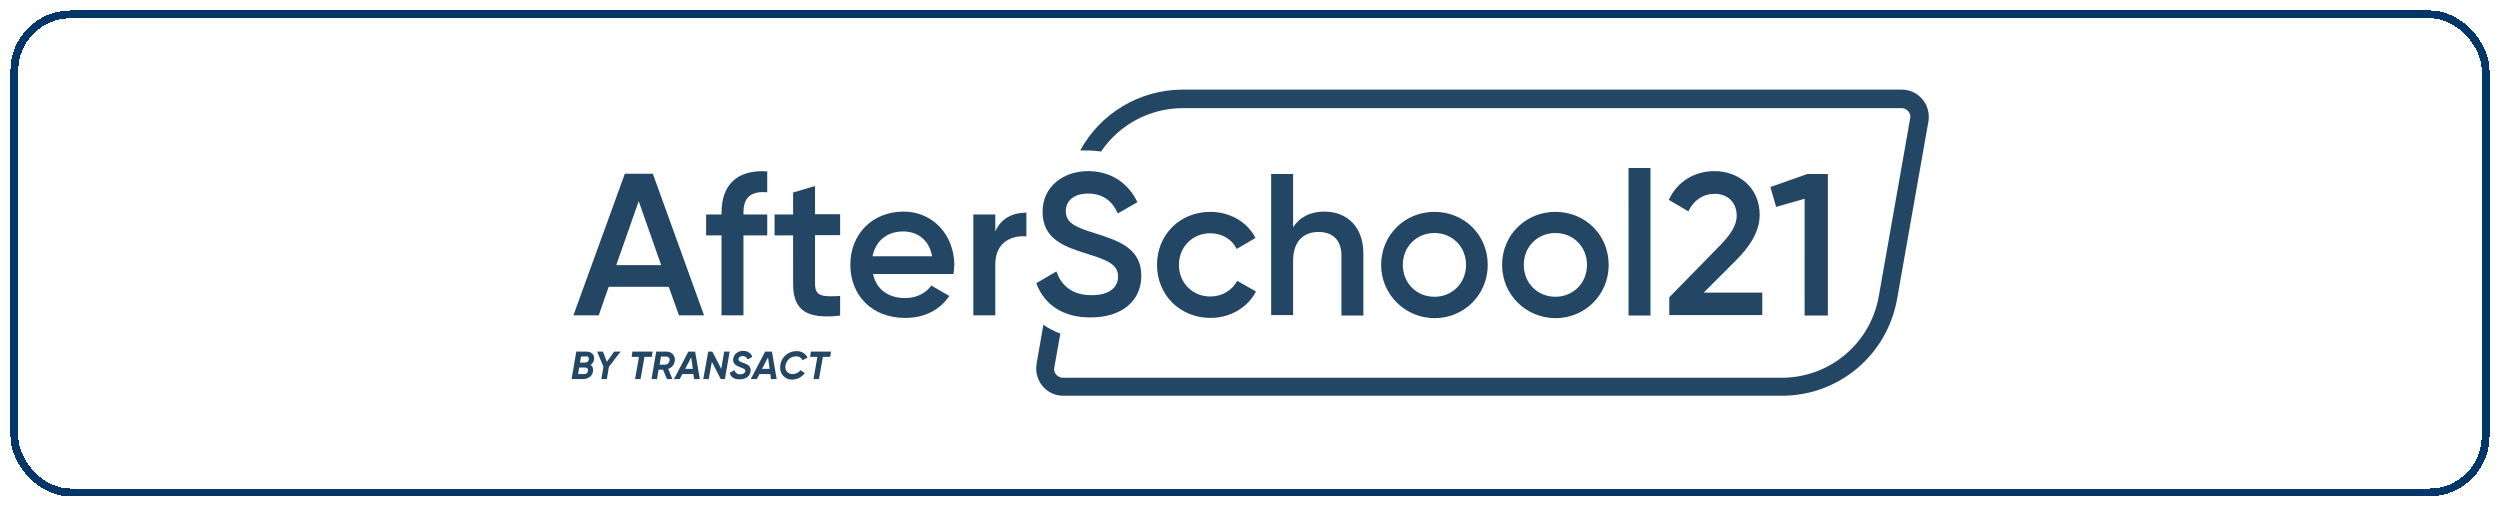<svg xmlns="http://www.w3.org/2000/svg" width="957" height="194" fill="none" viewBox="0 0 957 194">
  <path fill="#00294D" d="M226.1 139.7c.7.5 1.1 1.3.9 2.4-.2 1.7-1.6 3-3.9 3h-4.3l1.8-10.5h4c1.8 0 3.1 1.2 2.8 3-.1.9-.6 1.6-1.3 2.1Zm-2.1 1h-2.3l-.4 2.5h2.3c.8 0 1.4-.5 1.5-1.2.1-.8-.3-1.3-1.1-1.3Zm-1.6-4.2-.4 2.3h2c.7 0 1.3-.5 1.4-1.2.1-.6-.2-1.2-1-1.2 0 .1-2 .1-2 .1Zm10.7 3.9-.8 4.7h-2.1l.8-4.7-2.4-5.8h2.2l1.5 3.9 2.8-3.9h2.5c-.1 0-4.5 5.8-4.5 5.8Zm16.4-3.8h-2.8l-1.5 8.5h-2.1l1.5-8.5h-2.8l.3-2h7.7l-.3 2Zm6.3 4.6 1.6 3.9h-2.1l-1.5-3.6h-1.7l-.6 3.6h-2.1l1.8-10.5h4.1c1.9 0 3.3 1.7 3 3.6-.2 1.4-1.1 2.5-2.5 3Zm-.8-4.7h-2l-.5 3.1h2.1c.9 0 1.6-.7 1.7-1.6.2-.8-.4-1.5-1.3-1.5Zm10.4 6.7h-4.2l-1 1.9H258l5.5-10.5h2.6l1.8 10.5h-2.2l-.3-1.9Zm-.2-2-.6-4.4-2.3 4.4h2.9Zm5.9-6.6h1.6l3.4 6.6 1.1-6.6h2.1l-1.8 10.5h-1.6l-3.4-6.6-1.2 6.6h-2.1l1.9-10.5Zm8.2 8.1 1.9-1c.2.9.9 1.6 2.2 1.6 1.1 0 1.7-.5 1.9-1.1.2-.8-.7-1.2-1.9-1.6-1.6-.6-3.1-1.4-2.7-3.4.4-2 2.1-2.9 3.8-2.9 1.7 0 3 .9 3.5 2.3l-1.8 1c-.3-.8-.9-1.3-1.9-1.3-.9 0-1.4.4-1.6 1-.2.8.6 1.2 1.8 1.6 1.5.5 3.2 1.2 2.8 3.4-.3 1.9-2 2.9-4.1 2.9-2.2.1-3.5-.9-3.9-2.5Zm15.6.5h-4.2l-1 1.9h-2.3l5.5-10.5h2.6l1.8 10.5h-2.2l-.2-1.9Zm-.3-2-.6-4.4-2.3 4.4h2.9Zm4.1-1.5c.5-3.1 3.1-5.3 6.2-5.3 2.1 0 3.5 1 4.2 2.5l-1.9 1c-.4-.9-1.2-1.5-2.5-1.5-2 0-3.6 1.4-4 3.4-.4 2 .8 3.4 2.7 3.4 1.3 0 2.4-.6 3-1.5l1.7 1.1c-1.1 1.5-2.9 2.5-4.9 2.5-3.1 0-5-2.6-4.5-5.6Zm19.1-3.1H315l-1.5 8.5h-2.1l1.5-8.5h-2.8l.3-2h7.7l-.3 2ZM256 109.8h-23l-3.8 10.9h-9.7l19.7-54.2h10.7l19.6 54.2h-9.6l-3.9-10.9Zm-2.9-8.3L244.5 77l-8.6 24.5h17.2Zm31.5-20.2v.8h9.1v8h-9.1v30.6h-8.4V90.1h-5.9v-8h5.9v-.8c0-10.4 5.9-16.5 17.5-15.7v8c-5.9-.5-9.1 1.7-9.1 7.7Zm27.4 8.8v18.6c0 5 3.2 4.9 9.6 4.6v7.5c-12.8 1.5-18-2-18-12.1V90.1h-7.1v-8h7.1v-8.4l8.4-2.5V82h9.6v8H312v.1Zm34.5 24c4.6 0 8.1-2.1 10-4.8l6.9 4c-3.6 5.3-9.4 8.4-16.9 8.4-12.8 0-21-8.7-21-20.4 0-11.5 8.3-20.3 20.4-20.3 11.5 0 19.4 9.3 19.4 20.4 0 1.2-.2 2.4-.3 3.5h-30.8c1.3 6.1 6.1 9.2 12.3 9.2Zm10.3-16c-1.2-6.7-6-9.5-11.1-9.5-6.3 0-10.5 3.7-11.7 9.5h22.8Zm36.1-16.7v9.1c-5.5-.5-11.9 2.1-11.9 10.7v19.5h-8.4V82.1h8.4v6.5c2.3-5.3 7-7.2 11.9-7.2Zm3.8 27 7.7-4.5c1.9 5.5 6.1 9.1 13.5 9.1 7 0 10.1-3.2 10.1-7.1 0-4.8-4.3-6.4-12.3-8.9-8.4-2.6-16.6-5.6-16.6-15.9 0-10 8.3-15.6 17.4-15.6 8.9 0 15.5 4.7 18.9 11.9l-7.5 4.3c-1.9-4.3-5.3-7.6-11.4-7.6-5.2 0-8.5 2.6-8.5 6.7 0 4.2 3 6 10.9 8.4 9 2.9 18 5.6 18 16.4 0 9.9-7.9 15.9-19.2 15.9-10.7.2-18.1-5-21-13.1Zm46.2-7c0-11.5 8.7-20.3 20.4-20.3 7.6 0 14.2 3.9 17.3 10l-7.2 4.2c-1.7-3.6-5.5-6-10.1-6-6.8 0-12 5.2-12 12.1 0 6.9 5.2 12.1 12 12.1 4.6 0 8.4-2.4 10.3-6l7.2 4.1c-3.2 6.1-9.8 10.1-17.4 10.1-11.8 0-20.5-8.9-20.5-20.3Zm79-4.4v23.8h-8.4v-23c0-5.9-3.4-9-8.7-9-5.5 0-9.8 3.2-9.8 11.1v20.7h-8.4v-54h8.4V87c2.6-4 6.7-6 12-6 8.7 0 14.9 5.9 14.9 16Zm6.8 4.4c0-11.5 9.1-20.3 20.4-20.3 11.4 0 20.4 8.8 20.4 20.3s-9.1 20.4-20.4 20.4c-11.2-.1-20.4-9-20.4-20.4Zm32.5 0c0-7-5.3-12.2-12.1-12.2S537 94.4 537 101.4c0 7 5.3 12.2 12.1 12.2s12.1-5.2 12.1-12.2Zm13.8 0c0-11.5 9.1-20.3 20.4-20.3 11.4 0 20.4 8.8 20.4 20.3s-9.1 20.4-20.4 20.4c-11.3-.1-20.4-9-20.4-20.4Zm32.5 0c0-7-5.3-12.2-12.1-12.2s-12.1 5.2-12.1 12.2c0 7 5.3 12.2 12.1 12.2s12.1-5.2 12.1-12.2Zm15.9-37.1h8.4v56.5h-8.4V64.3Zm15.6 49.5 18.9-19.3c3.9-3.9 6.9-7.8 6.9-11.9 0-5.4-3.7-8.4-8.4-8.4-4.5 0-8 2.4-10.1 6.7l-7.5-4.4c3.5-7.4 10.3-11 17.5-11 8.9 0 17.3 6 17.3 16.7 0 6.7-4 12.4-9.2 17.6L652.2 112h22.4v8.6H639v-6.8Zm60.7-47.2v54.2h-8.9V76.1l-10.9 3.1-2.2-7.6 14.2-5h7.8Z"/>
  <path fill="#00294D" d="M416.4 57.6c1.7 0 3.4.2 5.1.4 6.8-10.1 18.4-16.6 31.3-16.6h275.1c1.4 0 2.2.8 2.6 1.2.4.5 1 1.4.7 2.8l-12 68c-3.2 18.1-18.8 31.2-37.2 31.2H406.9c-1.4 0-2.2-.8-2.6-1.2-.4-.5-1-1.4-.7-2.8l2.3-12.9c-2.4-.9-4.5-2-6.5-3.4l-2.6 15c-.5 3 .3 6.1 2.3 8.5 2 2.4 4.9 3.7 7.9 3.7h275.1c21.8 0 40.3-15.6 44.1-37l12-68c.5-3-.3-6.1-2.3-8.5-2-2.4-4.9-3.7-8-3.7H452.8c-16.8 0-31.7 9.3-39.3 23.3h2.9Z"/>
  <g filter="url(#a)">
    <rect width="943" height="180" x="7" y="3" fill="#fff" fill-opacity=".14" rx="20" shape-rendering="crispEdges"/>
    <rect width="946" height="183" x="5.5" y="1.5" stroke="#013768" stroke-width="3" rx="21.5" shape-rendering="crispEdges"/>
  </g>
  <defs>
    <filter id="a" width="957" height="194" x="0" y="0" color-interpolation-filters="sRGB" filterUnits="userSpaceOnUse">
      <feFlood flood-opacity="0" result="BackgroundImageFix"/>
      <feColorMatrix in="SourceAlpha" result="hardAlpha" values="0 0 0 0 0 0 0 0 0 0 0 0 0 0 0 0 0 0 127 0"/>
      <feOffset dy="4"/>
      <feGaussianBlur stdDeviation="2"/>
      <feComposite in2="hardAlpha" operator="out"/>
      <feColorMatrix values="0 0 0 0 0 0 0 0 0 0 0 0 0 0 0 0 0 0 0.25 0"/>
      <feBlend in2="BackgroundImageFix" result="effect1_dropShadow_1_695"/>
      <feBlend in="SourceGraphic" in2="effect1_dropShadow_1_695" result="shape"/>
    </filter>
  </defs>
</svg>
